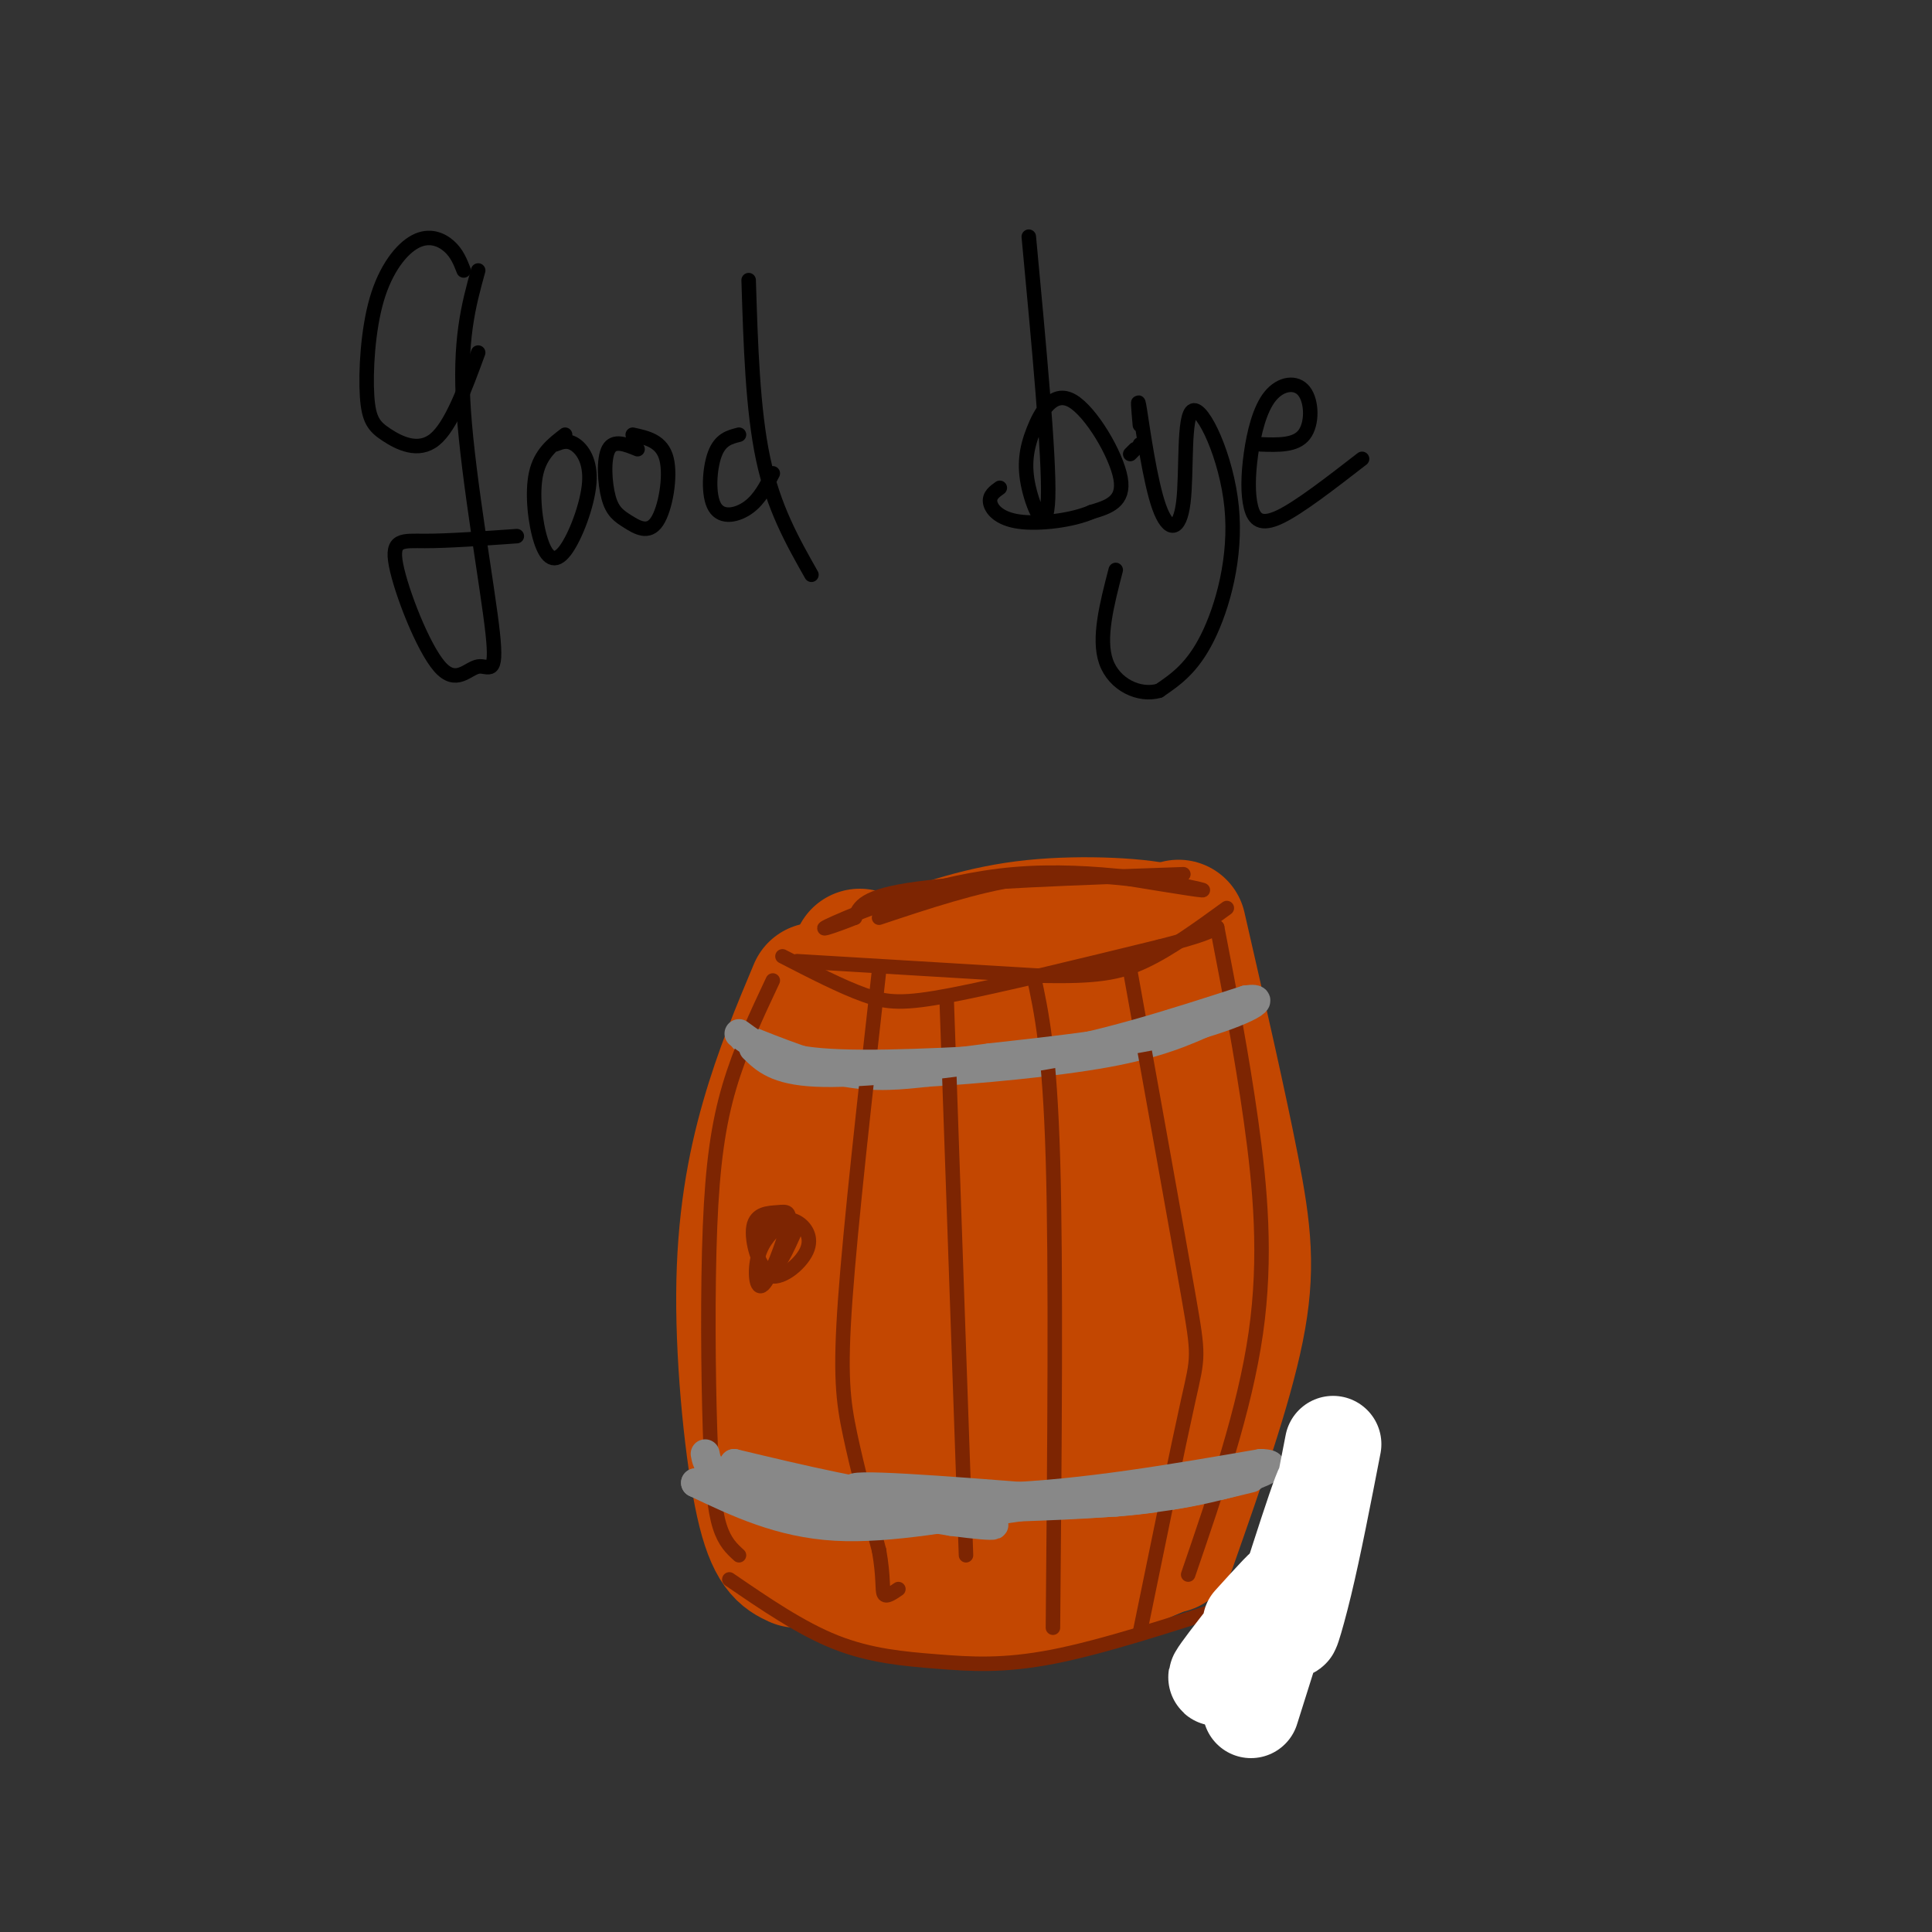 <svg viewBox='0 0 400 400' version='1.1' xmlns='http://www.w3.org/2000/svg' xmlns:xlink='http://www.w3.org/1999/xlink'><rect x="0" y="0" width="400" height="400" fill="#333333" stroke="none"/><g fill='none' stroke='rgb(0,0,0)' stroke-width='3' stroke-linecap='round' stroke-linejoin='round'><path d='M96,56c-0.698,-1.784 -1.395,-3.567 -3,-5c-1.605,-1.433 -4.116,-2.514 -7,-1c-2.884,1.514 -6.140,5.624 -8,12c-1.860,6.376 -2.323,15.018 -2,20c0.323,4.982 1.433,6.303 4,8c2.567,1.697 6.591,3.771 10,1c3.409,-2.771 6.205,-10.385 9,-18'/><path d='M99,56c-1.994,7.217 -3.989,14.434 -3,29c0.989,14.566 4.960,36.482 6,46c1.040,9.518 -0.851,6.639 -3,7c-2.149,0.361 -4.555,3.963 -8,0c-3.445,-3.963 -7.927,-15.490 -9,-21c-1.073,-5.510 1.265,-5.003 6,-5c4.735,0.003 11.868,-0.499 19,-1'/><path d='M117,90c-2.543,1.953 -5.085,3.906 -6,8c-0.915,4.094 -0.201,10.329 1,14c1.201,3.671 2.889,4.778 5,2c2.111,-2.778 4.645,-9.440 5,-14c0.355,-4.560 -1.470,-7.017 -3,-8c-1.530,-0.983 -2.765,-0.491 -4,0'/><path d='M132,93c-2.456,-1.006 -4.912,-2.013 -6,0c-1.088,2.013 -0.808,7.045 0,10c0.808,2.955 2.144,3.833 4,5c1.856,1.167 4.230,2.622 6,0c1.770,-2.622 2.934,-9.321 2,-13c-0.934,-3.679 -3.967,-4.340 -7,-5'/><path d='M153,90c-1.935,0.488 -3.869,0.976 -5,4c-1.131,3.024 -1.458,8.583 0,11c1.458,2.417 4.702,1.690 7,0c2.298,-1.690 3.649,-4.345 5,-7'/><path d='M155,58c0.417,13.417 0.833,26.833 3,37c2.167,10.167 6.083,17.083 10,24'/><path d='M213,49c2.133,22.765 4.266,45.531 4,54c-0.266,8.469 -2.930,2.642 -4,-2c-1.070,-4.642 -0.544,-8.100 1,-12c1.544,-3.900 4.108,-8.242 8,-6c3.892,2.242 9.112,11.069 10,16c0.888,4.931 -2.556,5.965 -6,7'/><path d='M226,106c-3.940,1.738 -10.792,2.583 -15,2c-4.208,-0.583 -5.774,-2.595 -6,-4c-0.226,-1.405 0.887,-2.202 2,-3'/><path d='M236,92c0.000,0.000 0.100,0.100 0.1,0.1'/><path d='M235,93c0.000,0.000 -1.000,1.000 -1,1'/><path d='M236,88c-0.298,-3.379 -0.597,-6.759 0,-3c0.597,3.759 2.089,14.656 4,20c1.911,5.344 4.241,5.134 5,-1c0.759,-6.134 -0.054,-18.190 2,-19c2.054,-0.810 6.976,9.628 8,20c1.024,10.372 -1.850,20.678 -5,27c-3.150,6.322 -6.575,8.661 -10,11'/><path d='M240,143c-4.089,1.222 -9.311,-1.222 -11,-6c-1.689,-4.778 0.156,-11.889 2,-19'/><path d='M261,92c3.622,0.128 7.245,0.256 9,-2c1.755,-2.256 1.643,-6.897 0,-9c-1.643,-2.103 -4.816,-1.668 -7,1c-2.184,2.668 -3.379,7.571 -4,12c-0.621,4.429 -0.667,8.385 0,11c0.667,2.615 2.048,3.890 6,2c3.952,-1.890 10.476,-6.945 17,-12'/></g>
<g fill='none' stroke='rgb(195,71,1)' stroke-width='28' stroke-linecap='round' stroke-linejoin='round'><path d='M169,205c-3.583,8.548 -7.167,17.095 -10,27c-2.833,9.905 -4.917,21.167 -5,36c-0.083,14.833 1.833,33.238 4,43c2.167,9.762 4.583,10.881 7,12'/><path d='M178,198c1.089,1.458 2.179,2.917 8,4c5.821,1.083 16.375,1.792 26,1c9.625,-0.792 18.321,-3.083 23,-5c4.679,-1.917 5.339,-3.458 6,-5'/><path d='M241,193c-3.867,-1.311 -16.533,-2.089 -27,-1c-10.467,1.089 -18.733,4.044 -27,7'/><path d='M240,199c2.000,29.167 4.000,58.333 3,76c-1.000,17.667 -5.000,23.833 -9,30'/><path d='M244,192c4.222,18.444 8.444,36.889 11,50c2.556,13.111 3.444,20.889 1,33c-2.444,12.111 -8.222,28.556 -14,45'/><path d='M168,322c6.511,2.511 13.022,5.022 20,7c6.978,1.978 14.422,3.422 23,2c8.578,-1.422 18.289,-5.711 28,-10'/><path d='M239,321c3.523,-2.323 -1.670,-3.132 -5,-4c-3.330,-0.868 -4.798,-1.795 -5,-21c-0.202,-19.205 0.863,-56.687 0,-69c-0.863,-12.313 -3.654,0.543 -6,12c-2.346,11.457 -4.248,21.515 -5,31c-0.752,9.485 -0.353,18.398 0,25c0.353,6.602 0.662,10.893 3,-4c2.338,-14.893 6.706,-48.971 7,-61c0.294,-12.029 -3.488,-2.008 -7,12c-3.512,14.008 -6.756,32.004 -10,50'/><path d='M211,292c-1.713,-6.917 -0.994,-49.209 -3,-63c-2.006,-13.791 -6.735,0.918 -10,24c-3.265,23.082 -5.065,54.537 -7,47c-1.935,-7.537 -4.006,-54.065 -6,-70c-1.994,-15.935 -3.913,-1.278 -6,17c-2.087,18.278 -4.343,40.178 -4,35c0.343,-5.178 3.285,-37.432 4,-48c0.715,-10.568 -0.796,0.552 0,6c0.796,5.448 3.898,5.224 7,5'/><path d='M186,245c3.370,-1.808 8.295,-8.829 11,-14c2.705,-5.171 3.191,-8.491 4,-12c0.809,-3.509 1.941,-7.206 -2,-5c-3.941,2.206 -12.955,10.317 -16,10c-3.045,-0.317 -0.120,-9.060 0,-10c0.120,-0.940 -2.566,5.923 -1,18c1.566,12.077 7.383,29.367 12,39c4.617,9.633 8.033,11.609 9,15c0.967,3.391 -0.517,8.195 -2,13'/><path d='M201,299c-3.957,1.791 -12.848,-0.233 -19,-5c-6.152,-4.767 -9.564,-12.277 -11,-14c-1.436,-1.723 -0.896,2.339 2,8c2.896,5.661 8.147,12.919 15,16c6.853,3.081 15.306,1.983 17,3c1.694,1.017 -3.373,4.148 -8,5c-4.627,0.852 -8.813,-0.574 -13,-2'/><path d='M184,310c1.833,0.000 12.917,1.000 24,2'/></g>
<g fill='none' stroke='rgb(136,136,136)' stroke-width='6' stroke-linecap='round' stroke-linejoin='round'><path d='M154,215c7.333,2.917 14.667,5.833 21,7c6.333,1.167 11.667,0.583 17,0'/><path d='M192,222c9.889,-0.578 26.111,-2.022 37,-4c10.889,-1.978 16.444,-4.489 22,-7'/><path d='M251,211c3.667,-1.167 1.833,-0.583 0,0'/><path d='M150,306c0.000,0.000 2.000,-3.000 2,-3'/><path d='M152,303c13.917,3.333 27.833,6.667 41,8c13.167,1.333 25.583,0.667 38,0'/><path d='M231,311c11.000,-0.833 19.500,-2.917 28,-5'/></g>
<g fill='none' stroke='rgb(125,37,2)' stroke-width='3' stroke-linecap='round' stroke-linejoin='round'><path d='M165,199c0.000,0.000 50.000,3.000 50,3'/><path d='M215,202c11.911,0.289 16.689,-0.489 22,-3c5.311,-2.511 11.156,-6.756 17,-11'/><path d='M245,181c-21.833,0.750 -43.667,1.500 -55,3c-11.333,1.500 -12.167,3.750 -13,6'/><path d='M177,190c-4.509,1.815 -9.281,3.352 -4,1c5.281,-2.352 20.614,-8.595 37,-10c16.386,-1.405 33.825,2.027 38,3c4.175,0.973 -4.912,-0.514 -14,-2'/><path d='M234,182c-6.000,-0.667 -14.000,-1.333 -23,0c-9.000,1.333 -19.000,4.667 -29,8'/><path d='M162,253c-2.070,1.940 -4.141,3.879 -5,7c-0.859,3.121 -0.507,7.422 1,6c1.507,-1.422 4.169,-8.569 5,-12c0.831,-3.431 -0.169,-3.146 -2,-3c-1.831,0.146 -4.493,0.155 -5,3c-0.507,2.845 1.141,8.527 3,9c1.859,0.473 3.930,-4.264 6,-9'/><path d='M165,254c-0.584,-2.055 -5.043,-2.691 -7,0c-1.957,2.691 -1.411,8.711 1,10c2.411,1.289 6.688,-2.153 8,-5c1.312,-2.847 -0.339,-5.099 -2,-6c-1.661,-0.901 -3.330,-0.450 -5,0'/><path d='M182,201c-2.933,26.133 -5.867,52.267 -7,68c-1.133,15.733 -0.467,21.067 1,28c1.467,6.933 3.733,15.467 6,24'/><path d='M182,321c1.022,5.778 0.578,8.222 1,9c0.422,0.778 1.711,-0.111 3,-1'/><path d='M196,207c0.000,0.000 4.000,115.000 4,115'/><path d='M214,202c1.667,7.750 3.333,15.500 4,38c0.667,22.500 0.333,59.750 0,97'/><path d='M234,201c4.844,26.911 9.689,53.822 12,67c2.311,13.178 2.089,12.622 0,22c-2.089,9.378 -6.044,28.689 -10,48'/><path d='M252,192c2.533,13.111 5.067,26.222 7,40c1.933,13.778 3.267,28.222 1,44c-2.267,15.778 -8.133,32.889 -14,50'/><path d='M160,203c-3.360,7.137 -6.721,14.274 -9,22c-2.279,7.726 -3.477,16.040 -4,29c-0.523,12.960 -0.372,30.566 0,42c0.372,11.434 0.963,16.695 2,20c1.037,3.305 2.518,4.652 4,6'/><path d='M151,327c7.411,5.077 14.821,10.155 22,13c7.179,2.845 14.125,3.458 21,4c6.875,0.542 13.679,1.012 24,-1c10.321,-2.012 24.161,-6.506 38,-11'/><path d='M162,198c6.133,3.156 12.267,6.311 17,8c4.733,1.689 8.067,1.911 18,0c9.933,-1.911 26.467,-5.956 43,-10'/><path d='M240,196c9.167,-2.333 10.583,-3.167 12,-4'/></g>
<g fill='none' stroke='rgb(136,136,136)' stroke-width='6' stroke-linecap='round' stroke-linejoin='round'><path d='M153,214c3.500,2.583 7.000,5.167 17,6c10.000,0.833 26.500,-0.083 43,-1'/><path d='M213,219c14.667,-2.167 29.833,-7.083 45,-12'/><path d='M258,207c5.889,-0.800 -1.889,3.200 -13,6c-11.111,2.800 -25.556,4.400 -40,6'/><path d='M205,219c-13.644,1.822 -27.756,3.378 -36,3c-8.244,-0.378 -10.622,-2.689 -13,-5'/><path d='M146,301c0.417,2.250 0.833,4.500 11,6c10.167,1.500 30.083,2.250 50,3'/><path d='M207,310c17.333,-0.667 35.667,-3.833 54,-7'/><path d='M261,303c6.622,0.111 -3.822,3.889 -15,6c-11.178,2.111 -23.089,2.556 -35,3'/><path d='M211,312c-12.600,1.756 -26.600,4.644 -38,4c-11.400,-0.644 -20.200,-4.822 -29,-9'/><path d='M144,307c4.000,-0.167 28.500,3.917 53,8'/><path d='M197,315c10.833,1.405 11.417,0.917 3,-1c-8.417,-1.917 -25.833,-5.262 -23,-6c2.833,-0.738 25.917,1.131 49,3'/><path d='M226,311c11.333,0.000 15.167,-1.500 19,-3'/></g>
<g fill='none' stroke='rgb(255,255,255)' stroke-width='20' stroke-linecap='round' stroke-linejoin='round'><path d='M276,299c-2.042,10.530 -4.083,21.060 -6,29c-1.917,7.940 -3.708,13.292 -2,6c1.708,-7.292 6.917,-27.226 6,-26c-0.917,1.226 -7.958,23.613 -15,46'/><path d='M259,336c4.267,-4.711 8.533,-9.422 6,-6c-2.533,3.422 -11.867,14.978 -13,17c-1.133,2.022 5.933,-5.489 13,-13'/></g>
</svg>